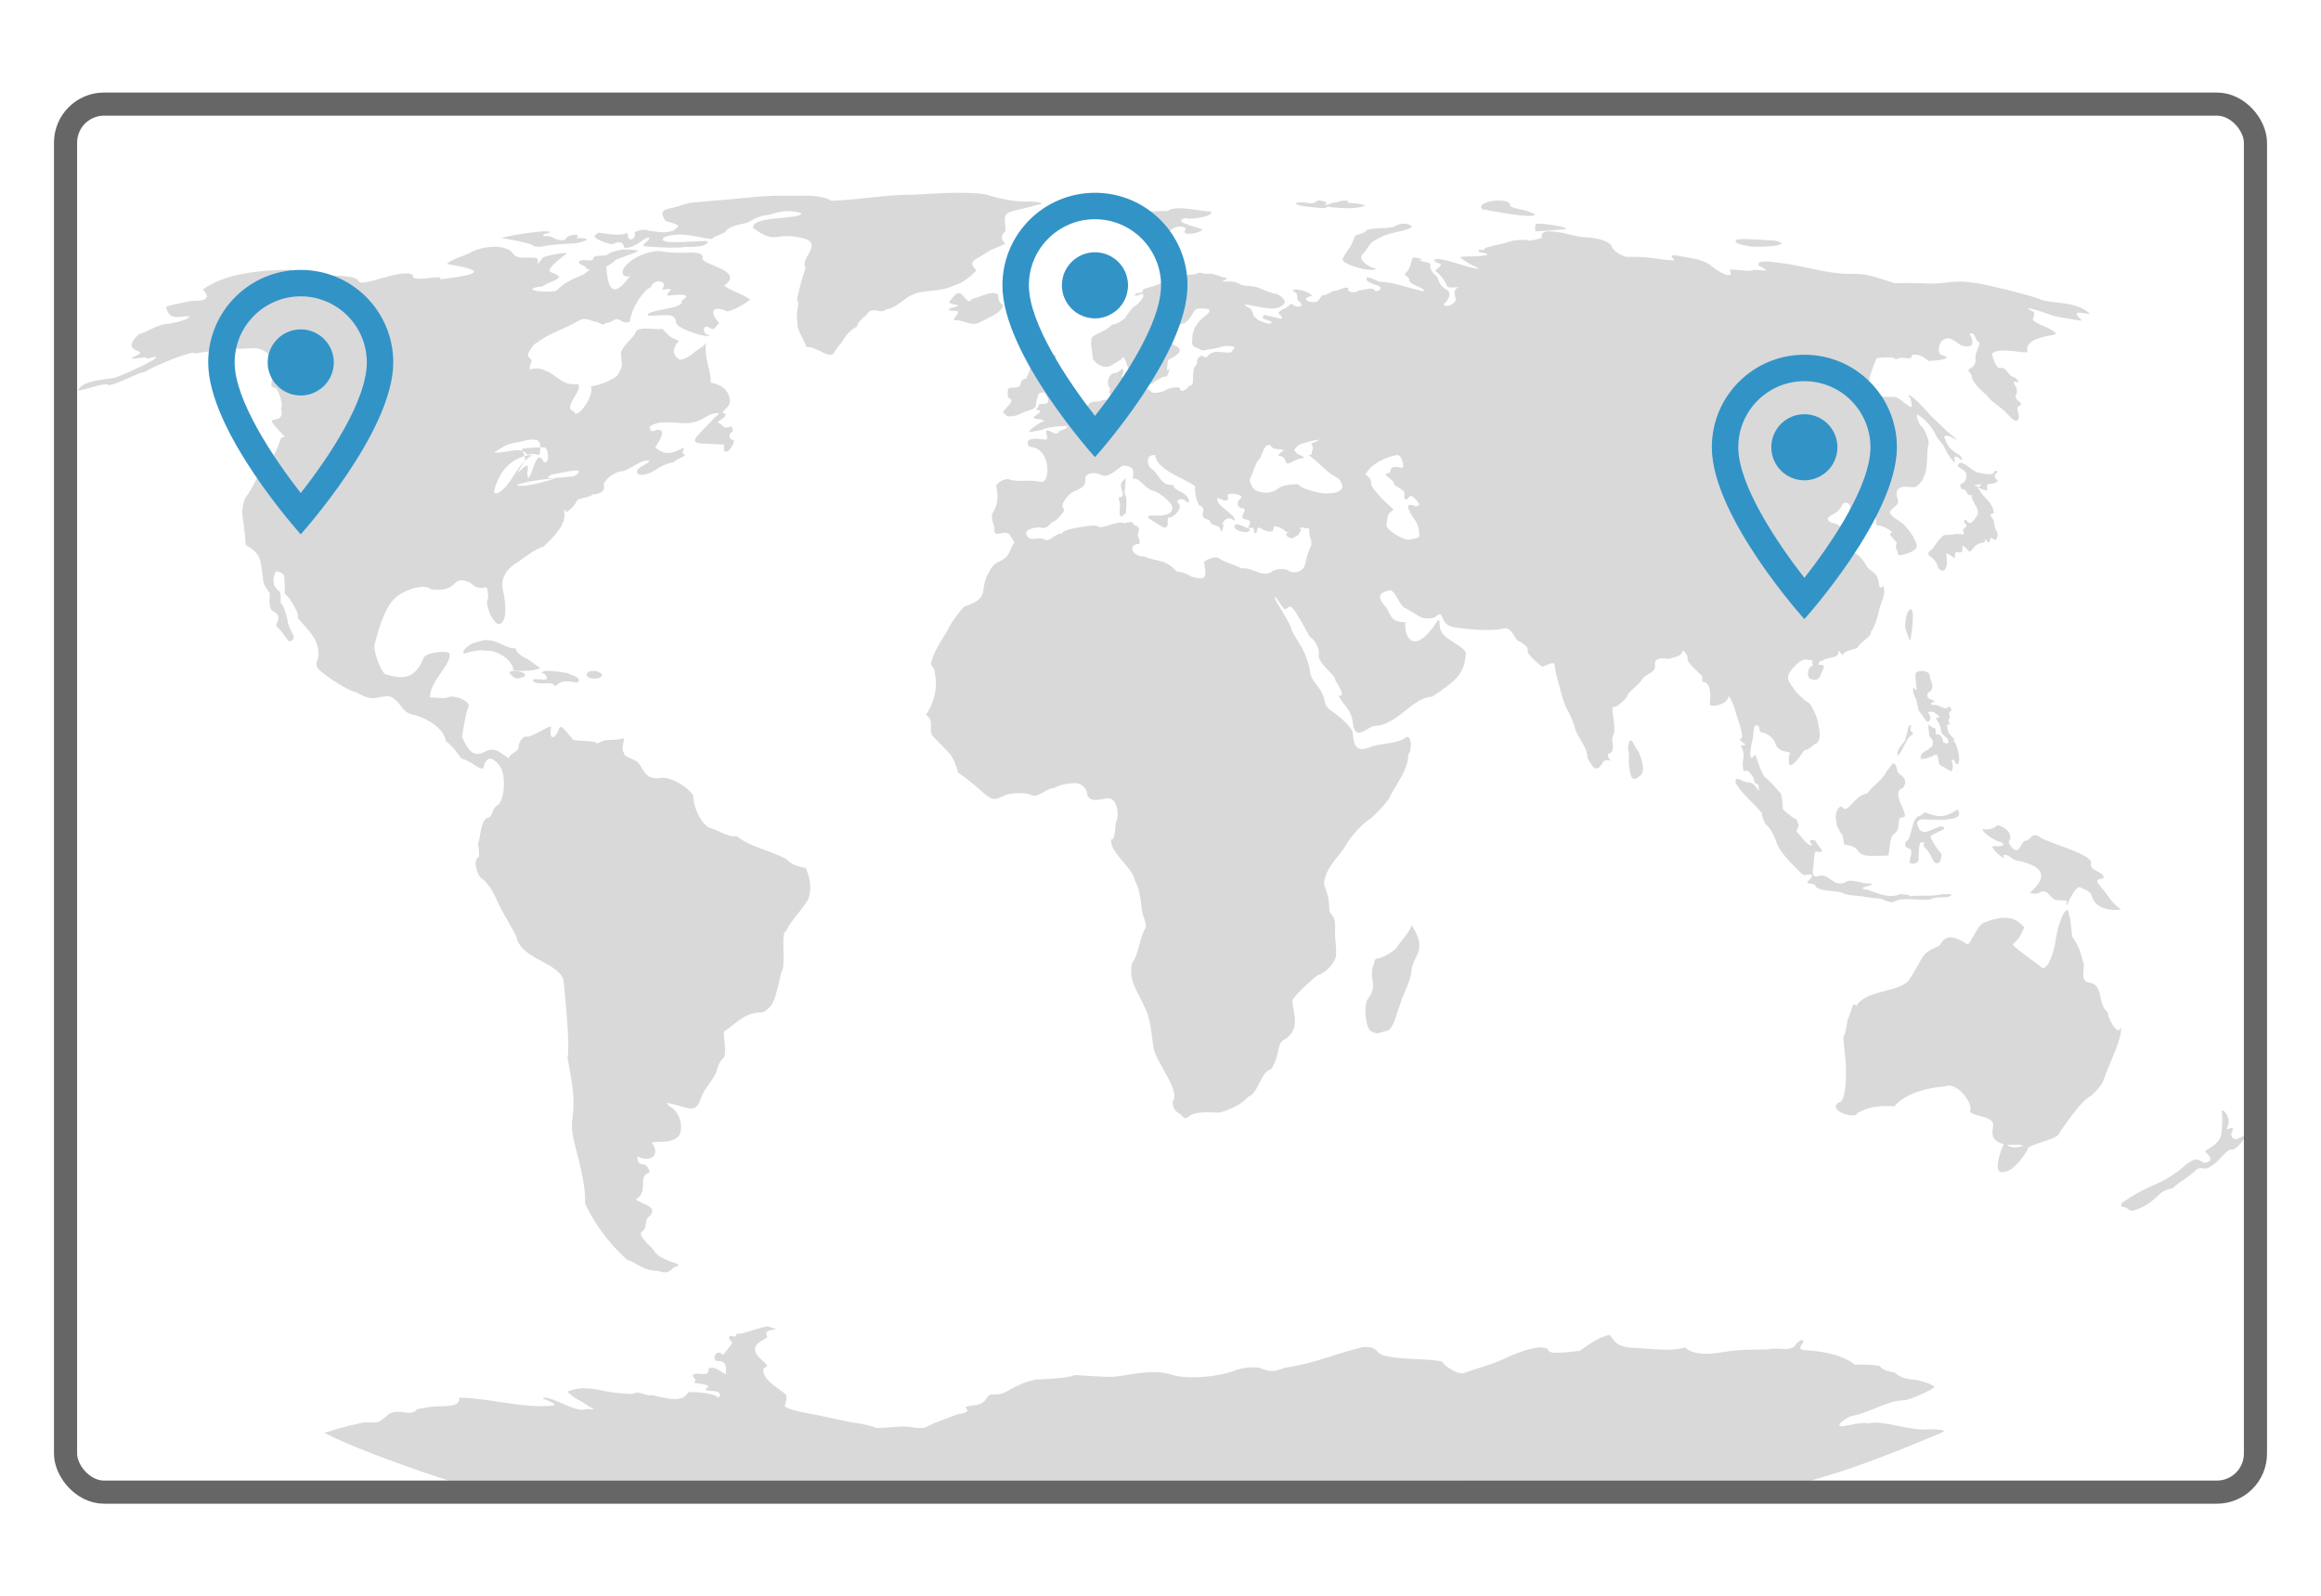 <?xml version="1.0" encoding="UTF-8"?>
<svg width="301px" height="207px" viewBox="0 0 301 207" version="1.1" xmlns="http://www.w3.org/2000/svg" xmlns:xlink="http://www.w3.org/1999/xlink">
    <title>world</title>
    <defs>
        <path d="M39,35 C32.366,35 27,40.366 27,47 C27,56 39,69.286 39,69.286 C39,69.286 51,56 51,47 C51,40.366 45.634,35 39,35 Z M30.429,47 C30.429,42.269 34.269,38.429 39,38.429 C43.731,38.429 47.571,42.269 47.571,47 C47.571,51.937 42.634,59.326 39,63.937 C35.434,59.36 30.429,51.886 30.429,47 Z M39,42.714 C36.633,42.714 34.714,44.633 34.714,47 C34.714,49.367 36.633,51.286 39,51.286 C40.531,51.286 41.946,50.469 42.712,49.143 C43.477,47.817 43.477,46.183 42.712,44.857 C41.946,43.531 40.531,42.714 39,42.714 L39,42.714 Z" id="path-1"></path>
        <path d="M142,25 C135.366,25 130,30.366 130,37 C130,46 142,59.286 142,59.286 C142,59.286 154,46 154,37 C154,30.366 148.634,25 142,25 Z M133.429,37 C133.429,32.269 137.269,28.429 142,28.429 C146.731,28.429 150.571,32.269 150.571,37 C150.571,41.937 145.634,49.326 142,53.937 C138.434,49.36 133.429,41.886 133.429,37 Z M142,32.714 C139.633,32.714 137.714,34.633 137.714,37 C137.714,39.367 139.633,41.286 142,41.286 C143.531,41.286 144.946,40.469 145.712,39.143 C146.477,37.817 146.477,36.183 145.712,34.857 C144.946,33.531 143.531,32.714 142,32.714 L142,32.714 Z" id="path-3"></path>
        <path d="M234,46 C227.366,46 222,51.366 222,58 C222,67 234,80.286 234,80.286 C234,80.286 246,67 246,58 C246,51.366 240.634,46 234,46 Z M225.429,58 C225.429,53.269 229.269,49.429 234,49.429 C238.731,49.429 242.571,53.269 242.571,58 C242.571,62.937 237.634,70.326 234,74.937 C230.434,70.36 225.429,62.886 225.429,58 Z M234,53.714 C231.633,53.714 229.714,55.633 229.714,58 C229.714,60.367 231.633,62.286 234,62.286 C235.531,62.286 236.946,61.469 237.712,60.143 C238.477,58.817 238.477,57.183 237.712,55.857 C236.946,54.531 235.531,53.714 234,53.714 L234,53.714 Z" id="path-5"></path>
    </defs>
    <g id="Page-1" stroke="none" stroke-width="1" fill="none" fill-rule="evenodd">
        <g id="World">
            <rect id="Background" stroke-opacity="0.6" stroke="#000000" stroke-width="3" stroke-linejoin="round" x="8.5" y="13.5" width="284" height="180" rx="5"></rect>
            <path d="M124.399,25 C124.168,25 123.925,25.001 123.682,25.004 C123.05,25.012 122.418,25.035 121.811,25.072 C120.705,25.14 119.065,25.226 118.166,25.261 C115.044,25.209 110.491,26.013 107.815,26.029 C106.302,25.167 103.99,25.4 102.591,25.39 C98.97,25.254 95.675,25.836 92.334,26.037 C89.14,26.342 89.646,26.229 88.34,26.615 C86.776,27.249 85.094,26.862 86.335,28.673 C88.776,29.263 87.783,29.433 87.371,29.89 C85.903,30.383 85.319,29.975 84.209,29.958 C83.693,29.49 81.872,30.179 82.353,30.203 C82.434,31.286 81.248,31.355 81.422,30.235 C80.337,30.496 79.924,30.53 77.634,30.175 C77.349,30.291 76.943,30.73 77.121,30.73 C77.667,31.253 79.042,31.675 79.399,31.662 C81.033,30.898 80.803,32.133 81.05,32.144 C82.55,32.163 83.454,30.74 84.198,30.814 C84.383,31.142 83.092,31.763 83.521,31.903 C84.463,32.099 88.5,32.193 88.693,32.023 C89.333,31.994 91.75,32.168 91.802,31.26 C89.573,31.234 84.903,31.851 86.167,30.73 C88.501,29.941 90.512,30.877 92.36,30.987 C92.473,30.627 94.082,30.276 94.111,29.994 C94.825,29.095 96.532,29.082 97.08,28.813 C98.068,28.145 99.017,27.91 99.813,27.829 C101.355,27.377 102.309,27.175 103.951,27.64 C103.951,27.893 103.38,28.067 102.25,28.166 C101.503,28.314 97.349,28.339 97.687,29.589 C100.753,31.82 100.377,29.997 104,30.87 C106.986,31.487 103.64,33.533 104.474,34.772 C103.92,36.234 103.549,37.98 103.344,38.915 C103.873,39.375 103.093,40.145 103.429,41.836 C103.219,42.653 104.414,44.217 104.559,44.998 C105.839,44.898 107.293,46.42 108.046,45.886 C108.385,45.384 108.681,44.919 109.103,44.463 C109.664,43.578 110.188,42.8 111.144,42.354 C111.238,41.505 112.504,40.921 112.626,40.486 C113.513,39.817 114.32,40.8 114.886,40.108 C116.101,40.116 117.44,38.479 118.312,38.244 C119.731,37.496 121.804,37.955 123.73,37.026 C124.965,36.667 125.97,35.75 126.61,35.09 C125.574,33.772 126,34.036 128.542,32.394 C129.202,32.123 129.875,31.858 130.376,31.626 C129.32,30.467 130.458,30.144 130.413,29.862 C130.115,27.032 130.251,27.771 134.337,26.623 C135.552,26.393 135.26,26.209 133.547,26.129 C131.567,26.219 129.532,25.739 128.007,25.266 C127.509,25.103 126.039,25.006 124.399,25.001 L124.399,25 Z M174.482,26 C174.22,25.996 173.811,26.066 173.238,26.254 C172.658,26.211 171.582,26.846 171.174,26.8 C170.829,26.914 171.507,26.964 171.661,26.975 C172.607,26.789 171.863,26.713 172.634,26.874 C173.26,26.898 175.617,27.254 177.077,26.651 C176.428,26.391 175.474,26.319 174.79,26.305 C174.91,26.137 174.818,26.006 174.482,26 L174.482,26 Z M194.28,26.001 C193.033,26.02 191.621,26.491 192.219,27.141 C193.45,27.307 198.54,28.417 199.077,27.83 C197.916,27.023 195.492,27.085 195.875,26.511 C195.716,26.14 195.028,25.989 194.28,26.001 L194.28,26.001 Z M171.106,26 C171.01,25.998 170.923,26.008 170.853,26.029 C169.961,26.755 169.603,26.068 168.166,26.292 C167.463,26.718 171.158,26.967 171.925,27 C172.422,26.509 171.493,26.696 172.064,26.297 C171.777,26.113 171.397,26.006 171.106,26 Z M152.896,27 C152.273,27.002 151.747,27.096 151.453,27.362 C147.701,27.393 147.042,27.637 147.079,27.977 C147.74,29.459 147.439,29.043 150.232,30.693 C150.983,31.144 151.275,31.104 151.377,30.536 C152.034,28.804 154.313,29.407 153.641,29.891 C153.219,30.642 155.659,30.305 155.955,29.749 C154.994,29.322 151.722,28.759 153.882,28.243 C153.694,28.628 157.856,28.048 156.947,27.417 C156.105,27.429 154.267,26.995 152.897,27 L152.896,27 Z M199.494,29 C199.335,28.999 199.212,29.006 199.143,29.025 C199.108,29.356 199.007,29.707 199.158,30 C199.5,30 202.717,29.773 203.012,29.727 C203.552,29.485 200.612,29.013 199.494,29 L199.494,29 Z M200.968,30 C200.776,29.998 200.595,30.01 200.463,30.038 C200.006,30.139 199.765,30.521 199.982,30.782 C199.971,30.923 198.281,31.313 198.117,31.182 C198.237,30.974 195.915,31.155 195.698,31.369 C194.687,31.697 193.587,31.812 192.57,32.177 C192.52,32.722 191.9,32.12 191.74,32.501 C191.678,32.836 192.549,32.681 192.955,33 C192.156,33.368 190.31,33.175 189.357,33.321 C190.03,34.142 192.062,34.815 191.692,34.846 C190.365,34.808 186.529,33.11 186,33.721 C186.311,34.5 187.696,33.74 186.109,35.131 C186.831,35.607 187.338,36.313 187.697,37.164 C187.982,37.446 189.794,37.095 188.984,37.324 C188.336,37.768 188.792,38.25 188.78,38.962 C188.609,39.302 187.94,39.743 187.673,39.69 C186.73,39.448 187.447,39.436 187.637,39.012 C188.083,38.365 188.135,37.793 187.48,37.498 C186.937,37.202 186.545,36.538 186.41,35.921 C185.11,34.884 185.621,34.415 185.483,34.212 C185.206,33.927 183.601,33.801 184.087,33.774 C185.068,33.659 183.102,33.167 183.149,33.549 C183.03,34.015 182.73,35.044 182.523,35.166 C181.702,35.811 182.757,35.703 182.764,36.305 C182.727,37.028 184.94,37.265 184.629,37.784 C182.937,37.449 181.029,36.669 179.275,36.554 C178.752,36.671 177.544,35.726 177.205,36.061 C177.137,36.788 178.511,36.794 178.998,37.243 C179.247,37.523 178.53,37.907 178.324,37.686 C177.898,37.126 177.256,37.609 176.23,37.636 C176.057,38.016 174.499,38.015 174.907,37.384 C174.532,37.09 173.686,37.638 173.246,37.689 C172.645,37.689 172.211,38.25 171.634,38.28 C170.987,38.353 171.382,39.561 169.649,39.069 C168.974,38.701 169.661,38.477 170.166,38.337 C169.46,37.531 167.042,37.287 167.844,37.849 C168.519,38.051 167.982,38.859 168.506,39.107 C169.415,39.878 167.874,39.945 167.604,39.428 C167.269,39.376 167.051,39.834 166.641,39.984 C166.279,40.1 166.059,40.312 165.763,40.552 C166.996,41.895 165.819,41.147 163.934,40.842 C163.292,41.464 164.624,41.467 164.884,41.753 C165.004,42.065 164.271,42.022 163.645,41.681 C163.061,41.59 162.855,41.202 162.55,40.902 C162.262,39.709 162.009,40.092 161.431,39.572 C161.383,39.456 161.599,39.467 162.345,39.622 C164.86,40.143 165.558,40.141 166.304,39.607 C167.315,39.051 165.522,37.891 165.221,38.086 C164.62,37.884 163.872,37.604 163.392,37.395 C162.563,36.924 161.321,37.279 160.625,36.751 C159.959,36.341 159.07,36.589 158.399,36.507 C158.675,36.43 158.998,36.273 159.133,36.1 C158.688,36.028 157.328,35.474 156.967,35.471 C155.884,35.657 155.71,35.157 155.271,35.471 C154.808,35.694 152.996,35.561 153.105,35.958 C152.749,36.26 151.986,36.388 151.95,36.355 C151.661,36.079 150.879,36.199 150.879,36.518 C150.879,36.695 150.867,36.705 150.434,36.751 C149.73,37.257 148.059,37.294 148.196,37.758 C148.21,38.087 147.221,37.831 147.149,38.269 C147.467,38.49 147.693,38.181 148.112,38.09 C148.761,38.356 147.394,39.672 147.029,39.774 C146.453,40.346 145.878,41.272 145.838,41.288 C144.784,42.21 144.293,41.984 144.105,42.191 C143.421,42.904 142.554,43.117 141.891,43.518 C141.53,43.74 141.518,43.776 141.506,44.669 C141.611,45.428 141.715,46.565 141.747,46.571 C142.262,47.376 143.339,47.889 144.153,47.368 C144.382,47.203 144.791,46.951 145.08,46.808 C145.356,46.664 145.597,46.453 145.597,46.342 C145.646,46.047 146.062,46.939 146.066,47.036 C146.2,47.62 146.604,48.226 146.969,48.622 C147.297,48.943 147.305,49.219 147.053,49.484 C146.213,49.431 145.923,49.802 145.826,49.437 C146.236,48.994 145.133,48.895 145.573,48.587 C145.717,48.501 145.705,47.791 145.561,47.791 C145.312,48.029 144.886,48.394 144.49,48.401 C143.84,48.401 143.395,49.7 143.877,50.207 C144.131,50.537 143.823,50.631 143.865,50.909 C144.195,51.258 144.2,51.957 143.528,51.863 C143.008,51.731 142.617,52.159 142.144,52.094 C141.578,52.01 141.061,52.332 140.965,52.826 C140.844,53.475 140.05,54.207 139.148,54.507 C138.618,54.684 138.534,54.756 138.45,55.151 C138.329,55.886 137.578,55.563 137.259,56.089 C136.712,56.622 135.701,55.245 135.659,56.109 C135.911,56.933 135.887,57.003 135.394,57.001 C134.746,56.933 134.039,56.771 133.433,57.069 C133.075,57.487 133.39,57.948 133.71,57.969 C135.354,58.065 136.2,60.262 135.695,61.91 C135.563,62.357 135.226,62.598 134.889,62.49 C133.431,62.1 132.15,62.619 130.834,62.151 C130.328,61.979 129.032,62.68 129.21,63.191 C129.27,63.358 129.342,63.873 129.354,64.334 C129.348,65.395 129.085,66 128.644,66.698 C128.546,67.914 129.124,68.076 128.933,68.894 C129.148,69.801 130.589,68.424 131.087,69.592 C131.754,70.723 131.597,69.965 131.147,71.059 C130.737,72.069 130.461,72.395 129.715,72.756 C128.468,73.298 128.524,73.883 127.994,74.642 C127.089,76.763 128.301,77.562 125.07,78.653 C124.753,78.811 122.982,81.261 122.965,81.614 C122.115,83.057 121.092,84.438 120.715,86.079 C120.756,86.541 121.187,86.066 121.341,88.076 C121.548,89.839 120.806,91.706 120.077,92.681 C121.373,93.605 120.202,94.674 121.04,95.536 C122.069,96.599 122.344,96.864 123.206,97.793 C123.642,98.271 124.168,99.703 124.228,100.152 C125.334,100.959 126.323,101.729 127.044,102.385 C128.5,103.721 128.861,103.835 129.956,103.296 C130.593,102.984 130.906,102.911 131.82,102.866 C132.831,102.816 133.373,102.899 133.938,103.185 C134.892,103.29 135.689,102.243 136.657,102.195 C137.488,101.764 138.375,101.586 139.172,101.558 C140.097,101.457 140.961,102.103 141.013,103.099 C141.441,104.169 142.798,103.602 143.744,103.495 C144.91,103.617 145.192,105.612 144.731,106.609 C144.605,106.923 144.655,109.126 144.117,108.828 C143.735,110.384 147.034,112.676 147.149,114.129 C148.036,115.566 147.958,117.99 148.232,118.689 C148.497,119.366 148.617,119.88 148.605,120.248 C147.758,121.496 147.733,123.7 146.812,124.884 C146.283,127.194 147.601,128.598 148.292,130.312 C149.311,132.125 149.243,133.857 149.616,135.912 C149.846,137.665 153.237,141.586 152.058,142.845 C152.236,144.361 152.664,144.023 153.345,144.767 C153.61,145.072 153.851,145.072 154.152,144.803 C155.09,143.993 157.151,144.301 158.158,144.279 C159.459,143.915 160.928,143.297 161.888,142.225 C163.265,141.691 163.517,138.886 164.836,138.668 C166.22,136.497 165.378,135.266 166.821,134.657 C168.701,133.286 167.625,131.158 167.603,129.717 C167.83,129.113 170.527,126.632 170.936,126.462 C171.982,126.07 172.845,125.177 173.234,124.125 C173.388,123.097 173.127,122.026 173.138,121.045 C173.26,118.174 172.653,119.179 172.38,117.972 C172.387,116.393 172.076,115.723 171.694,114.637 C171.92,112.362 173.698,111.097 174.534,109.621 C175.051,108.589 176.675,106.813 177.674,106.183 C178.324,105.771 180.225,103.651 180.237,103.33 C181.155,101.56 182.603,99.821 182.643,97.841 C183.227,97.152 182.999,94.952 182.186,95.715 C181.098,96.517 178.492,96.39 177.53,96.964 C175.029,97.869 175.693,95.049 175.28,94.605 C173.428,92.201 172.113,92.332 171.814,91.037 C171.436,88.849 169.91,88.595 169.841,86.707 C169.238,84.149 168.451,83.549 167.507,81.748 C167.583,81.151 165.338,77.904 165.317,77.524 C165.463,77.047 166.193,78.918 166.701,79.018 C166.932,78.908 167.109,78.658 167.375,78.652 C167.817,78.965 168.218,79.65 168.506,80.2 C168.864,80.634 169.797,82.654 169.986,82.678 C170.482,82.886 171.133,84.211 171.044,84.751 C170.718,85.942 173.132,87.484 173.138,88.059 C173.18,88.469 174.791,90.382 173.583,90.21 C174.395,91.767 175.266,91.866 175.484,94.022 C175.814,96.167 177.455,94.159 178.263,94.144 C181.267,94.044 183.224,90.373 185.699,90.362 C188.945,88.193 189.978,87.334 190.103,84.575 C189.135,83.245 186.741,82.869 186.71,81.084 C186.71,80.324 186.565,80.18 186.313,80.692 C183.472,84.984 182.068,82.838 182.246,80.699 C180.1,80.603 180.544,79.75 179.659,78.652 C178.102,76.918 179.584,76.736 180.333,76.525 C181.221,76.966 181.386,78.57 182.403,78.946 C184.165,79.873 184.212,80.354 185.735,80.162 C186.311,80.093 186.62,79.347 186.939,79.78 C187.348,81.001 187.907,81.28 188.888,81.396 C190.821,81.663 192.982,81.827 194.759,81.56 C196.152,81.027 196.393,83.129 197.057,83.165 C198.743,84.258 197.848,84.092 198.165,84.636 C198.165,84.868 199.825,86.457 200.065,86.451 C202.085,85.595 201.38,85.916 201.87,87.659 C202.298,89.084 202.534,90.554 203.158,91.845 C203.572,92.634 204.01,93.485 204.216,94.312 C204.53,95.645 205.79,96.754 205.865,98.135 C205.865,98.452 206.514,99.463 206.827,99.633 C207.902,99.775 207.602,98.289 208.656,98.603 C209.167,98.604 208.37,98.421 208.56,97.773 C209.719,97.479 208.789,95.948 209.21,95.333 C209.402,95.102 209.414,94.106 209.246,93.168 C209.005,91.861 209.065,91.515 209.546,91.636 C209.724,91.605 210.913,90.59 210.918,90.465 C211.205,89.609 212.274,89.078 212.819,88.285 C213.189,87.646 213.875,87.455 214.383,86.988 C214.877,86.493 214.406,86.053 214.768,85.608 C215.505,85.119 216.033,85.587 216.742,85.357 C217.818,85.036 218.007,85.04 218.246,84.328 C218.525,84.556 218.852,85.031 218.859,85.254 C218.544,85.88 220.788,87.588 220.748,87.713 C220.695,89.165 221.087,87.846 221.615,89.031 C221.921,89.96 221.787,90.448 221.723,91.426 C222.501,91.751 224.125,91.138 224.153,90.328 C224.165,89.946 224.96,91.639 225.068,92.253 C225.137,92.76 226.555,96.157 225.597,95.791 C225.773,96.411 227.118,96.645 225.717,96.682 C226.159,97.236 226.18,97.982 226.042,98.596 C225.922,99.11 226.078,100.176 226.235,100.006 C226.753,99.73 227.066,100.406 227.402,100.856 C227.66,102.329 228.086,100.994 228.1,102.428 C228.019,103.273 229.056,104.675 229.086,105.057 C229.086,105.253 229.315,105.487 229.953,105.922 C230.279,106.876 231.724,106.833 231.733,107.444 C231.845,107.812 232.721,106.987 231.878,106.937 C231.906,106.943 231.786,106.464 231.77,106.266 C230.885,105.116 231.352,104.109 230.975,102.988 C230.888,102.792 229.157,100.844 228.966,100.891 C228.363,100.294 227.777,98.07 227.606,97.849 C226.662,99.242 227.047,96.839 227.209,96.217 C227.477,95.653 227.249,94.111 227.787,94.045 C228.469,94.162 227.903,94.979 228.545,94.974 C229.23,95.122 230.113,95.765 230.29,96.553 C230.29,96.741 230.723,97.193 230.903,97.193 C230.658,97.421 232.502,97.474 232.119,97.792 C231.902,97.927 231.95,99.267 232.179,99.267 C232.924,99.058 233.86,97.383 234.008,97.285 C234.725,97.224 235.065,96.548 235.668,96.34 C236.291,95.514 235.881,94.594 235.788,93.812 C235.721,93.165 234.947,91.217 234.393,91.037 C234.116,90.948 232.696,89.576 232.696,89.397 C232.35,88.863 231.881,88.395 231.878,87.854 C231.88,87.041 233.594,85.268 234.344,85.544 C234.578,85.647 235.148,85.524 235.054,85.791 C235.013,85.906 235.048,86.101 235.121,86.299 C234.421,86.442 234.229,87.722 234.782,88.041 C236.07,88.502 236.039,87.458 236.479,86.685 C236.616,86.186 236.234,86.167 235.849,86.217 C235.833,85.975 235.874,85.756 236.366,85.67 C236.781,85.178 238.551,85.473 238.411,84.507 C238.243,83.932 239.032,85.374 239.073,84.762 C239.476,84.212 240.822,84.323 241.034,83.783 C241.235,83.271 242.887,82.474 242.61,81.911 C243.001,81.674 243.631,79.637 243.645,79.327 C243.971,77.785 244.63,77.272 244.223,75.968 C243.511,76.685 243.856,75.659 243.404,74.722 C243.003,74.094 242.417,73.994 242.081,73.396 C241.6,72.538 241.07,71.981 240.517,71.71 C239.975,71.452 239.927,71.392 239.999,71.112 C240.049,69.934 241.956,69.555 241.961,69.084 C242.434,68.854 239.433,68.136 239.602,68.513 C239.524,69.118 238.875,69.07 238.712,68.562 C238.579,67.613 237.063,68.092 237.027,67.232 C237.383,66.634 238.331,66.677 238.832,65.623 C239.125,64.791 240.198,65.317 239.915,65.939 C239.797,66.19 240.03,67.429 240.047,67.43 C240.107,67.43 240.36,67.203 240.625,66.927 C241.221,66.307 242.273,66.137 243.043,66.579 C243.322,66.634 243.271,68.349 243.404,68.162 C243.635,67.867 245.872,69.022 245.209,69.138 C245.004,69.138 245.077,69.35 245.426,69.724 C245.931,70.288 246.039,70.447 245.967,70.529 C245.678,71.01 246.106,71.331 246.111,71.722 C246.111,71.978 246.159,71.999 246.653,71.97 C247.242,71.842 248.548,71.457 248.578,70.804 C248.578,70.317 247.868,69.048 247.29,68.501 C246.792,67.649 245.674,67.36 245.137,66.61 C244.886,65.912 246.548,65.621 246.087,64.7 C245.373,62.495 247.834,63.285 248.361,63.171 C248.746,63.025 249.42,62.237 249.42,61.941 C250.131,60.991 249.78,58.429 250.118,57.549 C250.195,57.072 249.569,55.619 249.288,55.38 C248.842,55.068 248.373,53.768 248.698,53.768 C249.692,54.356 250.583,55.424 251.08,56.462 C251.337,57.086 251.965,57.476 252.187,58.087 C252.554,58.815 252.918,59.463 253.535,60.05 C253.469,59.633 253.304,59.153 253.703,59.23 C253.964,59.25 254.455,59.821 254.473,59.612 C254.473,59.383 254.088,58.891 253.896,58.891 C252.716,58.126 252.598,57.824 252.127,56.665 C252.389,56.088 253.746,57.164 253.751,56.966 C253.366,56.582 252.864,56.289 252.476,55.91 C252.211,55.636 251.526,54.975 250.936,54.439 C250.096,53.65 248.033,51.154 247.567,51.282 C247.399,51.346 247.435,51.403 247.748,51.595 C248.322,53.85 247.401,52.288 245.895,51.497 C243.958,51.418 240.969,51.507 241.864,50.203 C242.381,49.534 242.574,49.158 242.417,49.106 C242.516,48.696 243.222,46.541 243.416,46.469 C243.813,46.316 245.534,46.296 245.63,46.442 C245.666,46.512 245.81,46.571 245.943,46.571 C246.075,46.571 246.159,46.527 246.123,46.476 C246.099,46.423 246.508,46.398 247.038,46.415 C248.191,46.72 247.811,45.932 248.072,46.007 C249.267,45.86 250.008,46.816 250.166,46.819 C250.776,46.783 253.675,46.553 251.875,46.072 C251.038,45.809 251.551,44.095 252.127,44.036 C252.789,43.382 254.259,44.845 254.365,44.799 C256.763,45.483 255.4,43.269 255.424,43.258 C256.283,42.991 256.055,44.276 256.711,44.375 C256.757,44.969 256.066,45.804 256.194,46.571 C256.303,47.095 255.817,47.785 255.412,47.791 C255.141,48.209 255.362,48.132 255.713,48.682 C255.616,49.195 256.242,50.028 257.638,51.248 C258.561,52.307 257.854,51.579 259.767,53.138 C260.354,53.561 261.36,55.145 261.753,54.374 C262.105,53.595 261.058,52.959 262.078,52.506 C262.343,52.215 261.235,51.849 261.392,51.343 C262.147,50.122 260.166,49.197 261.777,49.579 C261.885,49.464 261.331,48.89 261.103,48.885 C260.357,48.682 260.204,47.557 259.454,47.722 C258.83,47.973 258.247,45.81 258.36,45.828 C259.466,44.873 263.195,46.114 262.92,45.523 C262.536,43.64 266.623,43.526 266.626,43.3 C266.239,42.525 263.848,42.041 263.618,41.414 C264.19,40.063 263.337,40.504 262.956,39.98 C264.366,40.091 266.195,41.1 267.552,41.204 C268.288,41.355 269.925,41.614 269.994,41.57 C268.567,40.185 269.546,40.539 271.077,40.739 C269.216,38.903 266.086,39.521 264.279,38.71 C263.629,38.389 258.227,37.022 256.458,36.732 C255.869,36.634 254.919,36.534 254.353,36.507 C251.956,36.56 251.96,36.875 249.059,36.732 C248.084,36.7 245.87,36.69 245.69,36.717 C243.361,36.004 242.283,35.43 240.023,35.52 C236.722,35.527 233.775,34.377 230.59,34.068 C227.698,33.591 228.031,34.29 228.075,34.434 C229.926,35.434 228.732,34.987 227.305,34.983 C227.316,35.351 224.277,34.8 224.321,34.983 C225.026,36.564 222.572,35.033 222.132,34.632 C220.862,33.516 219.144,33.499 217.535,33.141 C216.466,33.015 216.699,33.215 217.174,33.763 C214.422,33.656 214.567,33.249 210.834,33.313 C210.012,33.02 209.396,32.616 209.053,32.067 C208.841,31.069 206.347,30.791 205.72,30.786 C203.733,30.637 202.986,30.078 200.967,30 L200.968,30 Z M70.69,30 C69.655,29.982 65.213,30.649 65.077,30.92 C65.481,30.844 68.714,31.574 68.929,31.721 C69.434,32.259 70.811,31.858 71.033,31.83 C71.821,31.731 73.007,31.627 73.669,31.6 C75.302,31.629 77.54,30.787 74.762,30.884 C75.242,30.411 74.676,30.391 74.198,30.497 C73.094,30.719 73.695,31.133 72.868,31.147 C71.928,31.159 71.943,30.706 71.006,30.624 C69.725,30.653 70.827,30.265 71.068,30.225 C71.824,30.051 70.928,30 70.69,30 L70.69,30 Z M181.939,29.002 C181.596,29.018 181.259,29.116 180.991,29.297 C180.133,29.796 177.612,29.376 177.099,29.976 C176.87,30.354 175.616,30.396 175.661,30.751 C175.188,32.177 174.775,32.263 174.077,33.636 C174.358,34.496 178.267,35.411 178.526,34.803 C178.441,35.049 175.805,33.884 176.737,32.925 C177.248,32.54 177.633,31.353 178.296,31.192 C179.319,30.511 180.201,30.304 181.028,30.122 C183.143,29.662 183.566,29.365 182.55,29.064 C182.353,29.013 182.145,28.993 181.939,29.002 L181.939,29.002 Z M226.089,31 C225.528,31.003 225.084,31.059 225.077,31.256 C225.077,31.54 225.548,31.713 227.095,31.979 C228.188,32.045 230.903,31.969 231.077,31.549 C230.313,31.008 229.381,31.256 228.145,31.064 C227.723,31.081 226.81,30.997 226.089,31 L226.089,31 Z M64.158,32 C62.993,31.996 61.73,32.324 60.982,32.773 C60.182,33.205 58.523,33.614 57.942,34.236 C62.825,35.029 62.729,35.563 57.041,36.23 C57.859,35.402 53.173,36.805 53.575,35.715 C52.443,34.587 46.489,37.53 46.487,36.37 C45.204,35.064 38.484,36.432 37.826,34.971 C34.455,34.995 29.18,35.34 26.309,37.554 C28.029,39.253 24.953,38.982 24.786,39.018 C24.373,39.165 20.878,39.685 21.594,39.982 C22.042,41.651 23.173,40.98 24.592,41.004 C24.485,41.526 21.824,42.075 21.465,42.018 C20.301,42.16 18.998,43.095 17.988,43.35 C15.099,46.086 20.19,45.128 17.203,46.33 C16.625,46.861 19.154,46.027 19.069,46.526 C22.798,45.48 16.874,48.297 14.864,49 C11.647,49.413 10.807,49.618 10.077,50.593 C10.667,50.763 13.902,49.411 14.088,49.961 C15.693,49.675 17.338,48.521 18.872,48.206 C19.134,47.818 25.396,45.162 25.335,45.856 C26.085,45.626 29.103,45.439 29.779,45.119 C31.147,45.288 31.381,45.235 32.719,45.149 C34.517,45.004 36.042,46.877 35.282,47.892 C35.771,48.928 34.57,50.193 35.659,50.29 C36.037,50.286 36.81,52.423 36.448,53.04 C36.951,54.461 35.409,54.397 35.412,54.47 C34.619,54.571 37.309,56.738 36.855,56.705 C36.485,56.677 36.435,56.74 36.131,57.681 C35.929,58.308 35.23,59.596 34.924,59.909 C33.438,61.169 32.951,63.147 31.923,64.402 C31.608,64.739 31.32,66.41 31.421,66.634 C31.596,68.201 31.809,69.188 31.847,70.659 C34.118,71.936 33.696,72.871 34.105,74.835 C34.03,75.706 34.571,76.295 34.966,76.896 C35.088,76.954 34.695,78.276 35.233,79.178 C36.617,79.806 35.984,80.334 35.815,81.197 C36.606,81.791 37.141,82.965 37.552,83.197 C38.726,82.775 37.638,82.022 37.353,80.826 C37.301,80.271 36.815,78.434 36.394,78.183 C36.44,76.213 36.35,77.136 35.609,75.988 C35.292,75.46 35.546,73.91 36.025,74.112 C37.083,74.386 36.81,74.83 36.912,75.621 C37.116,77.472 36.431,76.43 37.487,77.535 C38.188,78.638 38.784,79.576 38.618,80.111 C39.902,81.75 41.309,82.736 41.311,84.821 C41.338,85.684 40.752,85.955 41.208,86.67 C42.184,87.734 45.275,89.651 46.232,89.783 C48.265,90.967 48.562,90.455 50.2,90.268 C50.695,90.268 51.305,90.658 51.761,91.266 C52.52,92.276 52.89,92.562 53.559,92.669 C55.617,93.152 57.711,94.676 57.833,96.168 C58.574,96.457 59.775,98.371 59.858,98.377 C61.155,98.663 62.113,99.894 62.688,99.622 C62.963,98.146 63.786,97.866 64.905,99.486 C65.675,100.756 65.392,103.951 64.516,104.429 C63.712,104.888 63.998,105.787 63.305,106.053 C62.299,106.07 62.229,109.342 61.984,109.396 C62.174,110.461 62.12,110.405 62.109,111.117 C61.197,111.451 61.964,113.636 62.434,113.878 C63.415,114.58 64.074,115.913 64.574,117.018 C64.766,117.635 66.987,121.333 66.969,121.443 C67.507,124.373 72.243,124.711 73.071,127.037 C73.266,128.815 73.952,135.8 73.6,137.164 C74.082,140.068 74.597,141.729 74.27,144.918 C73.84,146.745 74.83,149.191 75.234,151.175 C75.649,152.947 75.962,154.793 75.865,156.041 C77.619,159.79 79.974,162.128 81.274,163.328 C82.735,163.809 83.35,164.799 85.364,164.805 C86.671,165.375 87.111,164.533 87.436,164.345 C89.105,163.798 86.549,163.941 85.002,162.469 C84.54,161.61 83.165,160.838 83.102,159.878 C84.268,158.941 83.272,158.55 84.29,157.651 C85.473,156.352 82.847,156.106 82.5,155.521 C84.253,154.337 82.524,152.62 84.271,151.999 C83.722,150.131 82.774,151.79 82.637,149.965 C84.524,150.851 85.585,149.653 84.611,148.343 C84.066,147.718 87.606,148.689 88.221,146.939 C88.577,145.763 88.034,144.151 86.979,143.55 C86.652,143.463 86.329,142.718 86.724,143.072 C89.2,143.518 90.153,144.615 90.891,142.436 C91.299,141.118 92.702,139.891 92.974,138.748 C93.116,138.11 93.488,137.417 93.773,137.258 C94.424,136.621 93.627,133.785 93.938,133.752 C95.751,132.478 96.527,131.359 98.739,131.286 C99.273,131.347 100.297,130.162 100.239,129.935 C100.575,129.633 101.328,126.052 101.334,126.046 C102.002,125.338 101.166,120.807 101.943,120.77 C102.522,119.34 104.322,117.762 104.917,116.363 C105.247,114.915 105.047,113.875 104.502,112.569 C103.081,112.298 102.627,112.034 101.931,111.37 C99.408,110.117 97.322,109.839 95.533,108.423 C94.573,108.652 92.99,107.593 91.907,107.293 C90.892,106.736 89.96,104.756 89.923,103.37 C89.864,102.507 86.999,100.486 85.421,100.915 C83.614,101.05 83.487,99.768 82.873,99.02 C82.435,98.418 80.748,98.098 80.996,97.738 C80.313,97.051 81.243,95.619 80.824,95.767 C78.933,96.183 78.782,95.652 77.446,96.433 C77.207,95.914 74.221,96.246 74.205,95.782 C73.337,94.769 72.844,94.026 72.556,94.342 C72.109,95.857 71.074,96.217 71.486,94.201 C70.936,94.192 68.906,95.664 68.301,95.526 C67.808,95.402 67.134,96.389 67.244,97.076 C67.015,97.463 65.929,97.92 66.009,98.351 C64.972,97.723 64.269,96.779 62.973,97.446 C61.251,98.334 60.764,97.253 59.932,95.639 C59.968,94.867 60.518,91.989 60.796,91.542 C60.786,90.76 58.687,90.093 58.156,90.412 C57.439,90.681 56.314,90.39 55.775,90.456 C55.658,88.367 58.547,86.243 58.312,84.76 C58.032,84.255 55.266,84.633 54.964,85.255 C53.663,88.611 51.634,87.841 49.983,87.446 C49.41,87.15 48.438,84.531 48.562,83.671 C49.248,80.994 50.068,78.159 51.83,77.104 C52.773,76.45 55.007,75.641 55.924,76.428 C59.692,76.902 58.38,74.38 61.012,75.575 C62.837,77.314 63.252,74.83 63.305,77.547 C63.207,77.734 63.142,78.016 63.161,78.174 C63.347,79.417 63.816,80.403 64.592,80.958 C66.159,80.827 65.328,76.959 65.233,76.57 C64.809,74.982 65.88,73.563 67.072,72.955 C67.638,72.53 69.81,70.938 70.468,70.901 C72.289,69.227 73.356,67.828 73.189,66.577 C73.153,66.362 73.175,66.155 73.237,66.116 C73.301,66.077 73.352,66.129 73.352,66.233 C73.352,66.501 73.429,66.477 74.008,66.006 C74.289,65.776 74.594,65.4 74.685,65.171 C74.833,64.796 74.919,64.74 75.535,64.614 C76.383,64.442 77.068,64.154 76.703,64.122 C78.957,64.036 78.198,62.798 78.299,62.716 C78.787,61.882 79.541,61.418 80.299,61.157 C81.635,61.172 82.961,59.472 84.259,59.765 C83.796,60.393 82.014,60.716 82.793,61.535 C84.616,61.808 85.32,60.215 87.353,59.95 C87.844,59.421 88.763,59.296 88.83,58.952 C88.139,58.694 88.891,58.332 88.616,58.051 C86.574,59.227 85.838,58.691 84.971,58.017 C85.531,57.125 86.507,55.72 85.258,55.733 C84.087,56.124 84.573,55.809 84.191,55.415 C85.155,54.505 86.823,54.81 87.76,54.813 C91.08,55.235 91.373,53.614 92.902,53.592 C93.579,53.502 92.995,53.866 92.73,54.122 C90.335,56.685 89.074,57.406 91.206,57.533 C94.313,57.657 94.073,57.629 93.88,57.839 C93.739,59.704 95.382,57.623 95.167,57.042 C94.605,57.115 94.333,56.309 94.984,55.967 C95.224,55.625 94.835,55.54 94.852,55.267 C93.697,55.829 93.794,54.946 93.034,54.788 C93.948,53.966 93.789,54.422 94.165,53.713 C93.113,53.421 94.387,53.139 94.638,52.241 C94.732,50.827 93.733,49.844 92.181,49.639 C92.18,47.663 91.327,46.872 91.565,44.393 C91.607,44.695 90.375,45.405 90.231,45.539 C89.819,45.911 88.487,46.921 88.004,46.549 C87.048,45.892 87.332,44.904 88.072,44.222 C86.929,43.72 86.888,43.749 85.916,42.668 C84.734,42.807 82.487,42.117 82.321,43.368 C80.037,45.885 80.513,45.395 80.664,47.321 C80.664,47.62 80.21,48.561 79.956,48.788 C78.94,49.512 77.835,49.9 76.635,50.108 C77.112,51.539 74.611,54.616 74.449,53.35 C72.773,52.937 75.755,50.539 74.951,49.786 C72.947,50.133 72.105,48.508 70.773,48.088 C69.988,47.691 69.481,47.747 68.701,47.903 C68.611,47.904 68.749,47.274 68.95,46.772 C68.852,46.256 67.754,46.488 69.307,44.635 C69.353,44.634 69.718,44.391 70.115,44.094 C71.638,43.06 73.551,42.516 75.028,41.595 C76.009,40.989 76.758,41.767 77.427,41.749 C78.677,42.331 77.671,42.077 79.259,41.73 C80.506,40.792 80.341,42.16 81.689,41.719 C81.806,40.054 83.453,37.591 84.389,37.252 C84.654,36.146 86.82,36.221 85.844,37.588 C88.036,37.229 86.32,37.843 86.575,38.345 C89.167,38.026 89.477,38.296 88.403,39.003 C88.882,40.127 83.484,40.145 84.07,40.936 C86.189,40.986 87.651,40.391 87.699,41.972 C88.218,42.796 92.143,43.995 92.033,43.421 C91.306,43.58 90.873,42.215 91.801,42.381 C92.7,42.976 92.543,42.599 93.267,41.904 C91.606,40.014 92.92,39.675 94.322,40.402 C95.41,40.1 96.389,39.53 97.27,38.862 C96.529,38.177 94.628,37.703 93.949,37.029 C96.81,34.948 90.316,34.295 91.146,33.336 C91.146,32.989 90.714,32.804 89.744,32.735 C88.351,32.801 87.502,32.818 85.905,32.633 C85.073,32.31 82.73,33.029 81.731,33.915 C80.171,35.08 80.693,36.156 81.708,35.788 C78.698,40.029 78.721,35.264 78.616,34.339 C79.167,33.749 82.904,32.704 82.725,32.519 C82.193,32.344 81.651,32.415 81.091,32.342 C80.749,32.294 79.282,32.652 79.042,32.86 C78.223,33.243 78.267,34.042 77.526,34.343 C76.821,34.536 76.112,35.349 75.725,35.56 C74.029,36.244 73.057,36.799 72.347,37.52 C72.092,37.784 71.97,37.807 70.698,37.826 C68.78,37.761 68.317,37.325 70.386,37.145 C70.809,36.677 72.426,36.387 72.495,35.882 C72.493,35.755 71.981,35.478 71.372,35.273 C70.759,34.815 73.297,33.05 73.474,32.89 C73.286,32.629 70.559,33.243 70.4,33.405 C69.202,34.944 70.05,33.968 69.628,33.491 C68.562,33.194 67.055,33.842 66.405,32.716 C65.909,32.209 65.063,32.004 64.158,32 L64.158,32 Z M80.059,33 C78.189,33.195 77.929,33.069 77.016,33.294 C76.932,34.193 75.974,33.506 75.159,33.817 C74.744,34.388 76.05,34.331 76.041,34.815 C76.886,35.248 78.323,34.863 79.177,34.254 C79.73,33.887 80.173,33.449 80.059,33 L80.059,33 Z M128.699,38.003 C127.71,38.061 126.182,38.912 126.113,38.682 C125.566,39.557 125.274,38.685 124.773,38.24 C124.115,37.581 123.587,38.572 123.087,39.156 C123.026,39.57 125.259,39.487 123.679,39.861 C123.154,39.972 123.02,40.067 123.098,40.26 C124.123,40.409 124.765,40.047 123.712,41.348 C123.712,41.52 123.846,41.57 124.248,41.534 C125.251,41.695 126.092,42.3 127.04,41.816 C127.69,41.429 130.012,40.571 130.077,39.593 C129.156,38.959 129.648,38.014 129.273,38.113 C129.127,38.019 128.927,37.99 128.699,38.003 L128.699,38.003 Z M155.834,40 C156.106,40.001 156.378,40.037 156.623,40.083 C157.441,40.311 156.089,41.003 155.54,41.645 C154.758,42.567 154.646,43.174 154.601,44.272 C154.565,45.163 155.216,44.988 155.802,45.406 C155.827,45.485 156.17,45.445 156.746,45.295 C157.57,45.261 158.318,44.921 159.025,44.867 C160.405,44.869 160.197,45.046 159.699,45.612 C159.699,45.761 159.086,45.758 157.861,45.601 C156.231,45.76 156.875,46.766 155.876,46.12 C155.511,46.171 155.16,46.682 155.226,46.921 C155.247,47.763 154.722,46.876 154.712,49.11 C154.785,49.719 154.577,50.064 154.148,50.064 C154.095,50.336 153.18,51.089 153.02,50.427 C153.241,50.075 151.501,50.239 151.182,50.599 C150.677,50.879 149.182,51.2 149.16,50.599 C148.576,50.103 147.085,51.334 147.077,50.909 C148.053,49.94 148.125,50.663 148.094,49.664 C148.544,49.013 148.327,49.762 149.038,49.765 C149.491,49.765 149.589,49.722 149.626,49.529 C150.599,48.947 151.059,48.749 151.28,48.863 C151.427,48.716 151.722,47.864 151.66,47.8 C151.119,48.493 151.403,47.487 151.476,46.698 C152.045,46.359 153.978,45.534 152.408,44.819 C151.205,44.176 151.764,44.186 151.771,43.349 C151.971,42.756 152.886,41.961 153.584,41.924 C154.379,41.435 154.716,40.47 155.043,40.135 C155.289,40.036 155.562,40 155.834,40 L155.834,40 Z M136.729,46 C136.609,45.999 136.452,46.105 136.296,46.369 C135.909,47.122 135.065,46.544 134.687,47.084 C134.342,47.868 133.78,47.67 133.522,47.877 C133.549,48.34 133.215,48.632 133.077,49.067 C134.405,49.244 133.803,49.229 133.339,49.824 C133.928,49.911 134.395,50.99 134.621,51.063 C135.811,50.625 135.443,51.081 135.799,51.475 C136.21,52.177 135.743,52.453 135.145,52.379 C134.393,52.398 135.074,52.433 134.32,53.131 C136.163,53.29 132.801,54.238 134.634,54.361 C135.262,54.394 135.733,54.676 135.158,54.676 C134.649,54.958 133.726,55.558 133.404,55.993 C133.767,56.053 135.348,55.735 135.471,55.592 C136.065,55.404 137.381,55.222 138.075,55.257 C138.664,55.289 139.75,54.919 139.75,54.684 C138.752,54.094 140.383,53.877 140.025,53.127 C138.571,52.097 139.099,53.549 138.651,51.733 C138.422,51.179 137.722,51.066 137.565,50.519 C137.447,50.019 137.107,49.583 136.845,49.578 C136.508,49.265 137.077,48.473 137.343,48.212 C137.657,47.888 137.434,47.742 136.61,47.742 C136.371,47.714 135.598,47.754 135.825,47.481 C137.123,46.965 137.089,46.003 136.729,46 L136.729,46 Z M133.612,49.001 C133.133,48.991 132.682,49.13 132.416,49.476 C132.384,50.739 130.999,49.957 130.71,50.495 C130.737,51.048 130.562,51.552 130.93,51.655 C131.957,52.025 129.349,53.568 130.283,53.628 C130.575,54.292 131.84,53.946 132.592,53.53 C133.33,53.162 134.173,53.213 134.357,52.55 C134.414,51.192 135.39,49.963 134.975,49.417 C134.597,49.168 134.091,49.01 133.612,49.001 L133.612,49.001 Z M69.049,57 C70.297,56.983 70.113,57.846 69.987,58.93 C69.504,59.095 69.277,58.634 68.41,59 C67.558,57.716 65.794,58.825 64.077,58.699 C66.088,57.271 66.299,57.61 68.198,57.105 C68.537,57.037 68.818,57.004 69.049,57 L69.049,57 Z M171.094,57 C170.841,57.292 170.137,57.37 170.04,57.609 C170.316,58.064 170.346,58.022 170.115,58.594 C170.028,58.935 170.295,58.903 169.691,59.043 C170.079,59.158 171.233,60.319 171.875,60.882 C172.247,61.218 172.805,61.624 173.127,61.783 C173.536,61.99 173.772,62.213 173.921,62.565 C174.194,63.151 174.119,63.385 173.623,63.707 C173.351,63.88 172.929,63.963 172.074,63.994 C171.357,64.073 168.831,63.364 168.565,63.013 C168.379,62.77 168.28,62.756 167.363,62.848 C166.606,62.924 166.21,63.043 165.776,63.317 C165.016,64.038 163.645,64.045 162.738,63.528 C162.416,63.343 161.957,62.285 162.106,62.112 C162.423,61.528 162.923,59.871 163.123,59.762 C163.685,59.415 163.772,57.715 164.524,57.703 C164.71,57.703 164.834,57.781 164.834,57.902 C165.318,58.411 166.105,58.129 166.495,58.391 C166.29,58.521 165.632,59.029 165.776,59.072 C166.977,59.289 166.56,60.06 166.991,60.116 C167.598,60.009 168.124,59.467 168.751,59.461 C169.531,59.327 168.692,59.056 168.454,58.95 C168.198,58.903 167.955,58.505 167.822,58.353 C168.107,58.022 168.453,57.588 168.863,57.521 C169.415,57.406 169.967,57.174 170.487,57.094 L171.094,57 L171.094,57 Z M181.202,59 C181.855,58.995 182.189,60.817 181.801,60.663 C181.121,60.519 180.274,60.339 180.299,61.238 C180.097,61.472 179.582,61.272 179.758,61.609 C180.069,61.98 180.834,62.351 180.839,62.879 C182.635,64.034 182.018,63.621 182.125,64.638 C182.685,64.999 182.515,64.454 182.911,64.315 C183.408,64.31 184.02,65.296 184.077,65.458 C183.258,65.967 183.678,65.528 183.236,65.521 C182.703,65.453 182.754,65.4 182.594,65.686 C182.803,66.842 183.791,67.478 183.94,68.423 C184.285,69.947 184.005,69.69 182.702,70 C181.903,69.973 179.917,68.866 179.794,68.111 C180.044,66.647 179.825,66.837 180.719,66.078 C180.148,65.488 179.473,64.962 178.977,64.406 C177.991,63.281 177.835,63.042 177.835,62.667 C177.835,62.252 177.486,61.738 177.077,61.562 C177.894,59.828 180.549,59.104 181.068,59.027 C181.114,59.009 181.159,59.001 181.203,59 L181.202,59 Z M69.077,59 C67.272,59.968 66.484,62.324 65.294,63.416 C64.532,64.078 64.106,64.18 64.077,63.707 C64.579,61.407 66.27,59.098 69.077,59 L69.077,59 Z M70.537,58 C70.723,57.997 70.89,58.187 70.987,58.556 C71.306,59.788 70.713,60.485 70.246,59.426 C69.398,58.785 69.07,61.501 68.529,62 C67.986,61.27 69.375,59.113 67.077,61.387 C68.178,59.349 68.406,59.952 67.672,58.217 C68.905,57.998 69.942,58.033 70.537,58 L70.537,58 Z M149.743,59 C149.844,59 149.889,59.022 149.795,59.082 C150.197,61.042 153.344,61.874 155.009,63.068 C154.805,63.823 155.383,65.557 155.584,65.57 C156.151,65.704 156.095,66.276 155.959,66.587 C155.956,67.67 156.829,66.928 157.084,67.969 C157.946,68.256 158.192,68.18 158.397,68.987 C159.038,67.807 158.151,67.692 158.684,67.766 C158.638,67.392 159.509,66.876 160.022,67.545 C160.709,66.945 157.337,65.469 157.922,64.57 C158.284,64.652 159.208,65.336 159.285,64.543 C158.629,63.64 161.422,64.106 160.96,64.563 C160.259,65.133 160.507,65.713 160.922,65.889 C162.355,65.929 160.048,67.248 161.772,67.4 C162.508,67.634 161.845,68.216 161.885,68.488 C162.886,68.232 162.543,68.937 162.66,69.109 C163.262,69.354 162.84,68.306 163.323,68.423 C163.905,68.795 165.263,69.36 165.161,68.407 C165.111,68.049 166.124,68.363 166.699,68.884 C166.833,69.005 167.053,69.065 167.294,69.074 C167.2,69.097 167.107,69.117 167.013,69.125 C166.663,69.125 166.75,69.502 167.15,69.701 C167.778,69.971 167.845,69.575 168.388,69.369 C168.45,69.095 168.825,68.678 168.801,68.549 C168.691,68.566 168.579,68.598 168.468,68.635 C168.716,68.343 168.926,68.316 169.274,68.525 C170.083,68.438 169.587,68.408 169.887,69.672 C170.037,69.831 170.137,70.649 170.037,70.771 C169.875,70.948 169.424,72.299 169.274,73.029 C169.183,74.138 167.736,74.482 167.111,74.013 C166.649,73.617 165.273,73.76 164.723,74.261 C163.565,74.804 162.245,73.514 160.985,73.712 C160.105,73.194 158.987,73.024 158.084,72.404 C157.897,72.112 156.709,72.383 156.146,72.845 C156.273,74.27 156.941,75.564 154.446,74.745 C153.933,74.388 153.145,74.112 152.62,74.112 C150.928,72.326 150.122,72.951 148.419,72.156 C146.946,72.312 146.1,70.624 147.706,70.532 C147.996,70.554 147.541,69.366 147.531,69.36 C148.078,67.968 147.138,68.312 147.069,68.045 C146.969,67.664 146.456,67.59 145.894,67.877 C144.905,67.394 143.028,68.675 142.393,68.281 C142.055,68.079 141.705,68.093 140.017,68.369 C138.604,68.6 137.767,68.884 137.767,69.132 C137.767,69.201 137.679,69.227 137.579,69.189 C136.8,69.164 136.106,70.526 135.229,69.852 C134.619,69.73 133.864,70.063 133.391,69.734 C132.384,68.733 134.058,68.389 134.828,68.38 C135.995,68.778 136.072,67.714 136.779,67.564 C137.01,67.44 138.233,66.222 137.992,66.024 C137.206,65.393 138.966,63.782 139.255,63.739 C140.651,63.175 140.782,62.889 140.767,61.955 C140.767,61.356 142.093,61.141 142.855,61.614 C143.754,62.016 144.79,60.872 145.569,60.403 C147.563,60.32 146.837,61.815 146.906,62.095 C147.785,61.789 148.544,63.547 149.682,63.674 C150.421,63.953 151.748,64.992 151.958,65.566 C152.419,66.76 150.653,66.924 149.844,66.865 C149.107,66.802 148.894,66.868 148.894,67.156 C149.27,67.382 150.548,68.296 150.995,68.407 C151.863,68.438 151.066,66.886 151.783,67.098 C152.389,66.993 153.429,65.703 152.833,65.322 C152.352,64.856 153.244,64.429 153.87,65.04 C154.058,65.22 154.083,65.216 154.196,64.974 C153.901,63.589 152.253,63.82 152.183,62.877 C150.45,63.05 150.332,61.408 149.37,60.829 C148.754,60.432 148.709,59.3 149.182,59.125 C149.258,59.066 149.577,59.001 149.743,59 L149.743,59 Z M254.198,60 C253.12,60.734 255.298,60.67 254.988,61.831 C254.969,63.088 253.765,62.299 254.411,63.473 C254.486,63.247 255.026,63.633 255.114,63.98 C255.286,64.266 255.523,64.261 255.678,64.142 C255.645,65.192 256.938,66.039 256.368,66.895 C255.282,68.746 255.119,67.201 254.787,67.414 C254.355,67.945 255.65,67.92 254.662,68.555 C254.382,68.831 254.834,69.052 254.687,69.259 C254.316,69.367 253.953,69.177 253.571,69.263 C253.262,69.412 251.941,69.272 251.927,69.534 C251.289,70.127 251.044,70.565 250.648,71.161 C250.171,71.518 249.871,71.718 250.247,72.102 C250.844,72.479 251.125,72.873 251.363,73.655 C251.603,73.955 251.981,74.123 252.216,73.892 C252.625,73.212 252.495,72.739 252.417,71.928 C252.345,71.321 253.793,72.896 253.508,72.165 C253.504,70.834 254.605,72.404 254.486,70.99 C254.541,70.35 255.117,71.461 255.49,71.539 C256.022,70.959 256.098,70.701 256.882,70.393 C257.816,70.471 257.224,69.389 257.647,70.13 C258.382,70.865 257.765,69.233 258.5,69.926 C259.096,70.302 259.155,69.133 258.952,68.911 C258.506,68.324 258.78,67.638 258.325,67.132 C257.867,66.623 258.261,66.701 258.575,66.546 C258.465,65.051 257.106,64.495 256.694,63.492 C256.547,63.368 256.426,63.298 256.323,63.262 C256.486,63.262 256.636,63.277 256.732,63.314 C258.822,64.181 256.79,62.764 258.237,62.724 C258.663,62.721 259.077,62.493 259.077,62.273 C258.498,61.967 258.635,61.509 259.077,61.212 C258.756,60.836 258.537,61.208 258.5,61.43 C258.335,61.503 257.53,61.554 256.907,61.342 C255.857,61.334 255.167,60.096 254.198,60 L254.198,60 Z M74.743,61 C75.336,61 75.102,61.464 74.341,61.794 C73.652,61.781 69.77,62.403 71.532,61.547 C72.465,61.385 74.072,61.008 74.743,61 L74.743,61 Z M145.923,62 C145.779,62.315 145.479,62.398 145.375,62.744 C145.297,63.532 145.835,64.022 145.524,64.366 C145.327,64.652 144.863,64.151 145.193,65.054 C145.389,65.608 145.017,66.514 145.292,66.889 C145.591,67.224 145.591,66.695 145.831,66.685 C145.997,66.793 146.047,66.544 146.072,65.353 C146.089,64.563 146.072,64.377 145.939,64.22 C145.72,63.714 145.97,63.156 145.972,62.505 C145.972,62.141 145.956,61.996 145.923,62 L145.923,62 Z M72.077,62 C71.235,62.322 68.104,63.232 67.112,62.945 C66.876,62.803 67.883,62.655 68.677,62.435 C70.398,62.157 70.512,62.177 71.806,62.028 C71.947,62.011 72.036,62 72.077,62 L72.077,62 Z M257.077,62.796 C256.854,62.874 256.731,63.037 256.645,63.204 C256.567,63.129 256.43,63.06 256.209,63.008 C255.808,62.923 256.387,62.832 257.077,62.796 L257.077,62.796 Z M160.339,68.002 C160.189,68.016 160.09,68.09 160.077,68.26 C160.101,68.983 162.277,69.315 162.062,68.61 C161.693,68.47 160.788,67.962 160.339,68.002 Z M247.799,79.001 C247.61,78.982 247.369,79.353 247.216,79.98 C246.838,81.793 247.325,81.779 247.586,82.902 C247.793,83.334 247.857,82.213 247.901,82.026 C247.973,81.708 248.045,80.957 248.063,80.357 C248.123,79.427 247.988,79.019 247.799,79.001 L247.799,79.001 Z M63.104,83 C62.881,83.001 62.68,83.022 62.525,83.069 C62.317,83.132 61.882,83.256 61.556,83.344 C60.819,83.513 59.644,84.604 60.241,84.739 C62.443,84.115 62.259,84.372 63.849,84.434 C65.313,84.874 66.434,85.773 66.57,86.855 C66.49,87.087 69.147,87.025 69.703,86.782 L70.077,86.62 C69.567,86.329 68.429,85.414 68.159,85.323 C67.626,85.149 66.874,84.455 66.874,84.138 C66.874,84.05 66.839,84.014 66.796,84.061 C65.826,84.194 64.596,83.02 63.104,83 L63.104,83 Z M-7.204,83.783 C-7.64,83.813 -8.114,83.916 -7.843,84.079 C-7.035,84.516 -6.602,83.777 -7.204,83.783 Z M-8.887,83.817 C-9.043,83.915 -9.008,84.05 -8.955,84.183 C-8.814,84.056 -8.829,83.917 -8.887,83.817 Z M-6.344,85.002 C-6.659,85.031 -7.017,85.334 -6.9,85.643 C-6.671,86.161 -5.93,86.099 -5.93,85.563 C-5.88,85.125 -6.099,84.98 -6.344,85.002 L-6.344,85.002 Z M-4.666,85.001 C-4.787,84.994 -4.885,85.022 -4.923,85.088 C-4.797,85.743 -4.257,86.256 -3.981,85.863 C-3.74,85.349 -4.304,85.021 -4.666,85.001 L-4.666,85.001 Z M-3.585,86 C-4.019,86.109 -4.016,87.339 -3.682,86.909 C-3.444,86.74 -3.211,86.674 -2.923,86.569 C-3.096,86.311 -3.305,86.034 -3.585,86 L-3.585,86 Z M71.032,87 C70.839,87 70.689,87.011 70.611,87.036 C70.137,87.185 70.108,87.33 70.549,87.33 C71.896,88.723 69.378,87.793 69.077,88.169 C69.399,89.009 71.278,88.337 71.757,88.744 L72.029,89 C72.787,88.168 73.609,88.29 74.874,88.53 C75.633,87.854 74.035,87.556 73.849,87.387 C73.531,87.202 71.869,86.999 71.032,87 L71.032,87 Z M249.136,87.001 C248.817,87.009 248.53,87.119 248.44,87.383 C248.253,87.722 248.774,89.855 248.427,89.432 C248.014,88.962 247.962,89.352 248.298,90.307 C248.659,90.905 248.589,91.369 248.763,91.837 C248.748,92.251 249.264,92.623 249.538,93.107 C249.822,93.607 250.015,93.703 250.222,93.441 C250.442,93.176 250.338,92.676 250.016,92.417 C250.714,91.805 251.947,93.337 251.953,93.541 C251.953,93.869 251.992,93.981 252.069,93.871 C252.447,93.635 253.139,94.377 252.779,93.724 C252.547,93.356 252.81,93.202 252.883,92.884 C252.649,92.418 252.757,92.521 252.96,92.208 C253.102,92.13 253.115,92.049 252.999,91.852 C252.818,91.558 252.599,91.519 252.599,91.781 C252.218,92.084 251.371,91.361 250.868,91.414 C250.113,91.459 250.375,91.028 250.92,91.036 C250.92,90.917 250.468,90.657 250.248,90.653 C249.804,90.523 249.891,89.71 250.274,89.699 C251.013,88.946 250.258,88.263 250.248,87.547 C250.293,87.252 249.669,86.986 249.136,87.001 L249.136,87.001 Z M76.878,87.001 C76.473,87.009 76.116,87.162 76.077,87.539 C76.262,88.3 78.628,88.041 77.958,87.327 C77.733,87.127 77.282,86.992 76.878,87.001 L76.878,87.001 Z M66.753,87.001 C66.185,86.989 65.774,87.164 66.368,87.608 C67.22,88.357 67.253,87.804 67.914,87.797 C68.472,87.34 67.483,87.016 66.753,87.001 L66.753,87.001 Z M251.622,93.002 C251.337,92.989 251.094,93.054 251.091,93.215 C252.36,95.175 251.003,94.516 252.598,95.814 C252.832,96.575 252.514,96.498 251.936,96.226 C251.816,96.61 251.566,97.406 251.091,96.984 C250.704,96.672 250.324,96.851 250.105,97.173 C249.375,97.576 248.998,97.743 249.091,98.437 C249.81,98.405 250.211,98.25 250.317,98.13 C250.831,98.161 250.796,97.667 251.077,97.788 C251.603,98.255 251.163,98.945 251.725,99.313 C252.331,99.51 253.113,100.264 253.148,99.904 C253.464,99.245 252.907,98.575 253.232,98.511 C253.597,98.558 253.505,98.874 253.697,99.083 C254.512,99.241 253.818,96.509 253.457,96.184 C253.373,96.222 253.359,96.075 253.429,95.828 C252.701,95 252.546,95.142 252.5,93.642 C252.694,93.263 252.098,93.023 251.622,93.002 L251.622,93.002 Z M250.081,94 C250.052,94.375 250.193,94.951 250.177,95.415 C251.172,96.478 250.308,96.521 250.606,97.42 C250.713,97.718 250.909,97.758 251.007,98 C251.19,97.048 251.656,97.572 252.057,97.322 C252.177,96.075 251.746,95.045 251.17,95.264 C250.877,95.108 251.175,94.44 250.883,94.435 C250.582,94.411 250.361,94.086 250.081,94 L250.081,94 Z M247.716,94 C247.349,94.277 247.446,94.917 247.204,95.409 C247.163,96.335 246.46,96.499 246.151,97.33 C246.005,97.56 246.096,98.27 246.249,97.89 C246.716,97.396 247.326,95.544 247.854,95.357 C248.12,95.283 248.159,95.001 247.913,94.91 C247.625,94.627 247.76,94.297 247.893,94.144 C247.865,94.139 247.814,94.106 247.716,94 L247.716,94 Z M248.06,94.017 C248.118,94.023 248.085,93.955 248.085,93.996 C248.077,94.002 248.069,94.01 248.06,94.017 Z M211.4,96 C211.018,96.706 211.347,96.746 211.077,96.976 C211.396,97.614 211.171,98.59 211.255,99.269 C211.397,100.307 211.504,101.406 212.355,100.851 C212.933,100.467 213.077,100.219 213.077,99.592 C213.077,98.993 212.633,97.588 212.344,97.27 C211.885,96.702 211.872,96.078 211.4,96 L211.4,96 Z M245.584,99.001 C245.36,99.015 245.106,99.498 244.756,99.909 C243.94,101.379 243.155,101.605 242.12,102.895 C240.333,103.25 239.723,105.57 238.904,104.711 C238.807,104.435 238.457,104.656 238.227,105.146 C238.021,105.561 238.034,106.014 238.227,107.088 C239.03,108.875 238.875,107.576 239.158,109.515 C241.908,109.855 240.049,111.088 243.208,110.995 C243.217,110.987 244.879,110.964 244.889,110.937 C245.136,109.976 245.004,108.736 245.59,108.153 C246.766,107.507 245.704,105.926 246.872,105.983 C247.733,105.8 245.024,102.672 246.763,102.203 C247.765,100.88 246.051,100.36 246.086,100.075 C245.915,99.263 245.758,98.989 245.584,99 L245.584,99.001 Z M225.274,101.001 C225.105,101.01 225.025,101.156 225.114,101.581 C226.051,103.134 227.357,104.034 228.482,105.428 C228.42,105.687 228.901,106.951 229.098,107.018 C229.444,107.138 230.356,108.793 230.43,109.419 C230.965,110.575 231.978,111.626 232.811,112.463 C233.897,113.547 233.921,113.561 234.304,113.425 C235.846,113.213 234.367,114.309 234.353,114.384 C234.586,114.763 235.458,114.458 235.476,115.001 C236.395,115.716 238.141,115.399 239.004,115.819 C239.427,116.16 241.667,116.164 241.828,116.31 C242.583,116.421 243.819,116.549 243.925,116.532 C244.433,116.792 244.957,117.004 245.492,117 C246.766,116.184 249.259,116.905 250.463,116.599 C251.096,116.19 252.569,116.527 253.028,116.138 C253.213,115.946 252.893,115.908 251.758,115.979 C250.415,116.301 248.307,116.039 247.638,116.248 C247.634,115.839 246.842,116.153 246.553,115.901 C244.963,116.663 243.284,115.704 242.198,115.394 C240.436,115.167 242.817,114.856 242.79,114.658 C242.753,114.578 242.396,114.539 241.865,114.557 C238.955,113.78 239.572,114.572 239.016,114.513 C237.806,114.894 237.138,113.373 236.056,113.543 C234.653,114.111 235.174,112.591 235.229,111.824 C235.291,110.55 235.377,110.298 235.673,110.459 C237.107,110.653 235.634,109.75 235.488,109.049 C234.589,108.724 234.552,109.115 235.044,109.579 C234.397,109.856 233.637,108.409 233.132,108.031 C232.69,107.66 233.579,107.126 233.145,106.718 C233.063,106.031 232.464,106.208 232.084,105.639 C231.857,105.627 231.184,104.864 231.158,104.859 C230.041,104.506 229.114,103.584 228.408,102.878 C227.759,102.36 227.585,101.448 226.669,101.444 C226.245,101.462 225.597,100.983 225.274,101.001 L225.274,101.001 Z M253.848,105 C253.839,105 253.829,105 253.819,105.002 C252.552,105.759 251.919,106.156 250.087,105.523 C249.477,105.076 249.362,105.7 248.986,105.79 C247.827,105.949 247.95,109.011 247.182,109.096 C246.746,110.274 247.81,109.74 247.857,110.386 C247.94,110.9 247.613,111.385 247.664,111.882 C248.147,112.177 248.787,111.869 248.807,111.506 C248.834,109.813 248.917,109.311 249.165,109.249 C249.536,109.157 249.619,109.278 249.426,109.662 C250.733,111.076 250.46,111.462 250.927,111.868 C251.639,112.251 251.8,111.186 251.808,110.758 C251.438,110.439 250.18,108.567 250.376,108.383 C250.702,108.164 252.152,107.546 252.153,107.472 C252.153,107.181 251.809,107.083 251.382,107.259 C250.386,107.545 249.04,108.757 248.628,106.785 C248.765,106.236 248.889,106.207 250.638,106.301 C251.972,106.292 254.563,106.43 253.998,105.157 C253.95,105.06 253.912,105.005 253.848,105.001 L253.848,105 Z M259.047,107 C258.184,107.838 257.317,107.438 257.077,107.576 C257.396,108.263 259.047,109.21 259.5,109.179 C260.544,109.975 258.442,109.641 258.39,109.774 C258.265,110.139 260.208,111.776 259.858,111.158 C259.62,110.688 260.246,110.886 260.36,110.942 C260.599,111.063 260.897,111.249 261.016,111.357 C261.136,111.465 261.398,111.569 261.589,111.592 C265.751,112.456 265.148,114.059 263.284,115.75 C263.284,115.933 264.358,115.925 264.49,115.742 C265.835,115.121 265.701,116.756 266.937,116.749 C268.628,116.766 267.762,116.75 268.035,117.407 C268.305,116.833 269.29,114.593 269.897,115.122 C270.34,115.335 271.275,115.656 271.282,116.264 C271.936,118.373 274.968,118.002 275.077,117.929 C273.809,117.142 273.287,115.899 272.451,115.014 C271.235,113.625 272.796,114.177 272.833,113.791 C272.687,113.158 272.142,113.181 271.783,112.858 C270.703,112.491 271.421,111.354 271.103,111.643 C270.622,110.646 265.997,109.383 264.717,108.673 C263.422,107.681 263.422,108.995 262.759,109.006 C262.141,109.032 262.095,110.24 261.422,110.26 C261.211,110.316 260.109,109.197 260.67,108.881 C260.946,107.896 259.845,107.186 259.047,107 L259.047,107 Z M268.088,118 C267.299,118.303 266.665,121.195 266.594,121.921 C266.514,122.584 265.871,125.533 264.895,125.567 C263.223,124.194 262.127,123.619 261.015,122.505 C262.266,121.263 261.97,121.292 262.521,120.274 C260.897,118.289 258.86,119.09 257.255,119.647 C256.264,120.226 255.584,122.437 255.134,122.466 C253.223,121.186 252.239,121.26 251.519,122.639 C248.856,123.798 249.749,123.826 247.458,127.255 C245.937,128.702 241.837,128.446 240.734,130.466 C240.225,129.626 240.075,131.445 239.601,132.224 C239.029,136.378 238.87,132.467 239.24,136.587 C239.446,137.899 239.647,142.903 238.444,142.972 C236.891,144.055 240.767,145.208 240.866,144.359 C242.397,143.428 243.993,143.372 245.662,143.461 C247.319,141.618 250.111,141.056 252.29,140.879 C253.652,140.222 255.739,142.813 255.532,143.905 C255.136,144.758 258.061,144.589 258.46,145.633 C258.587,146.409 257.835,147.574 259.436,148.231 C260.822,148.836 262.262,147.941 262.798,149 C263.635,148.173 267.051,147.793 267.136,146.793 C268.278,145.252 269.693,142.937 271.27,142.029 C271.693,141.673 272.779,140.465 272.8,140.043 C273.785,137.283 275.012,135.17 275.077,133.435 C275.065,133.255 275.053,133.244 275.005,133.387 C274.507,134.276 273.279,131.879 273.354,131.291 C271.908,130.163 272.94,127.74 270.92,127.416 C269.559,127.218 270.584,125.33 270.089,124.562 C269.647,122.386 268.718,121.584 268.727,121.405 C268.446,119.167 268.634,119.686 268.185,118.043 C268.161,118.018 268.124,118.003 268.088,118 L268.088,118 Z M183.09,120.002 C183.084,119.999 183.078,120 183.072,120.003 C182.502,121.369 181.486,122.212 181.116,122.91 C180.612,123.454 179.241,124.293 178.571,124.299 C178.12,124.428 178.293,124.919 178.054,125.292 C177.559,127.261 178.753,127.723 177.39,129.551 C176.844,130.057 176.979,133.777 178.067,133.829 C178.679,134.263 179.245,133.738 179.776,133.71 C180.774,133.5 181.117,131.307 181.498,130.479 C181.897,128.974 182.767,127.664 183.023,126.126 C183.146,123.745 185.277,123.501 183.109,120.018 C183.103,120.01 183.096,120.004 183.09,120.002 L183.09,120.002 Z M288.333,144 C288.214,144 288.106,144.062 288.106,144.135 C288.281,144.669 288.163,147.071 287.963,147.476 C287.405,148.586 286.719,148.682 285.932,149.318 C286.412,149.659 287.193,150.592 286.051,150.755 C285.325,150.97 285.355,149.569 283.447,151.05 C282.347,152.121 280.72,153.064 279.684,153.519 C278.186,154.123 276.641,154.985 275.419,155.828 C274.954,156.123 274.965,156.528 275.443,156.528 C276.42,156.754 275.857,157.46 277.809,156.54 C278.697,156.133 279.424,155.469 279.971,154.944 C280.484,154.465 281.034,154.195 281.774,154.084 C282.515,153.287 283.992,152.606 284.892,151.628 C285.86,151.154 285.762,152.035 286.947,151.062 C287.63,150.825 288.887,148.744 289.539,149.097 C290.237,148.904 292.077,146.703 290.376,147.562 C289.688,148.114 289.124,147.24 289.468,146.764 C289.969,145.692 288.531,146.826 288.811,146.236 C289.251,145.424 289.014,144.641 288.333,144 L288.333,144 Z M260.19,148.002 C260.086,148.033 259.808,148.471 259.792,148.494 C259.486,149.138 258.626,151.632 259.377,151.97 C260.891,152.281 262.334,150.103 262.87,149.22 C263.271,148.522 263.11,148.366 262.214,148.636 C261.596,148.911 260.209,148.865 260.22,148.137 C260.24,148.027 260.225,147.992 260.19,148.002 L260.19,148.002 Z M99.503,172 C97.44,172.408 96.185,173.153 95.551,172.923 C95.349,173.827 94.92,172.846 94.557,173.404 C94.435,174.06 95.554,173.677 94.406,174.893 C93.385,176.315 93.925,175.322 93.111,175.41 C92.543,175.566 92.5,176.487 93.028,176.493 C94.452,176.421 94.119,177.703 94.112,178.216 C93.387,177.882 92.657,177.057 91.853,177.49 C92.18,178.829 90.175,177.694 89.784,178.388 C90.278,179.026 90.339,178.834 89.994,179.336 C93.872,179.762 90.144,180.126 92.147,180.37 C94.171,180.39 93.053,181.414 93.108,181.268 C92.935,180.627 89.235,180.383 89.222,180.603 C88.317,182.229 85.53,180.983 84.404,180.923 C83.807,181.07 82.763,180.332 82.276,180.69 C81.677,180.859 80.935,180.674 80.424,180.665 C78.631,180.563 77.419,180.061 76.155,180.05 C75.207,179.976 74.411,180.144 73.561,180.468 L74.006,180.849 C74.808,181.534 75.145,181.542 76.054,182.154 C76.496,182.59 77.92,182.888 76.001,182.708 C74.908,183.415 70.991,180.682 70.383,181.354 C71.684,181.856 72.39,182.232 71.551,182.289 C67.575,182.632 63.704,181.329 59.567,181.243 C59.71,182.688 57.437,182.201 55.404,182.487 C54.921,182.679 53.913,182.648 53.981,182.868 C53.154,183.706 51.867,182.649 50.491,183.336 C48.974,184.528 49.466,184.532 47.253,184.431 C45.491,184.885 45.239,184.778 42.077,185.822 C45.393,187.52 50.637,189.465 56.576,191.483 L58.202,191.988 L146.507,191.988 L234.812,192 C240.407,190.472 245.976,188.222 251.076,186.092 C251.739,185.809 253.377,185.379 250.112,185.342 C248.291,185.701 243.822,184.05 242.378,184.591 C240.948,184.311 238.859,185.236 238.547,184.862 C238.427,184.652 239.101,184.099 240.005,183.643 C242.411,183.282 244.716,181.587 246.92,181.588 C247.588,181.595 250.593,180.209 250.835,179.902 C250.997,179.599 248.746,178.934 248.245,178.917 C247.137,178.831 246.447,178.634 245.715,177.994 C244.008,177.745 243.873,177.228 243.776,177.133 C242.984,176.969 241.511,176.917 240.559,176.96 C238.667,175.549 236.112,175.211 234.017,175.089 C232.606,174.992 234.537,173.805 233.596,173.785 C233.415,173.785 232.885,174.277 232.728,174.597 C231.854,175.284 230.512,174.664 229.331,174.991 C225.68,175.033 225.6,175.008 222.331,175.496 C220.874,175.655 219.354,175.525 218.512,174.733 C216.409,175.378 213.266,174.768 211.477,174.769 C209.351,174.555 209.319,173.675 208.718,173.096 C207.444,173.411 206.349,174.096 204.899,175.163 C204.005,175.295 200.939,175.67 200.876,175.175 C200.302,174.017 196.774,175.414 195.575,175.976 C193.714,176.905 191.651,177.393 189.816,178.068 C188.863,178.293 186.965,176.84 187.069,176.578 C185.309,176.148 182.096,176.37 179.757,175.852 C178.085,175.555 179.053,174.58 176.745,174.683 C172.782,175.66 170.362,176.85 166.71,177.354 C165.228,177.831 164.911,178.04 163.313,177.354 C162.408,177.264 161.363,177.328 160.47,177.612 C158.054,178.588 154.245,178.879 152.133,178.326 C149.558,177.391 146,178.446 144.772,178.486 C144.405,178.716 139.373,178.255 139.266,178.338 C139.038,178.572 136.616,178.843 134.448,178.88 C132.775,179.191 131.695,179.804 130.484,180.492 C128.75,181.306 128.612,180.193 127.749,181.6 C126.924,182.475 126.261,182.061 125.183,182.462 C125.73,183.084 125.505,183.167 124.063,183.446 C122.851,183.929 121.612,184.308 120.389,184.911 C119.895,185.194 119.762,185.218 118.666,185.157 C116.883,184.723 115.092,185.288 113.409,185.141 C113.585,185.014 111.775,184.628 110.787,184.492 C108.772,184.176 106.988,183.658 104.944,183.311 C102.884,182.966 101.426,182.449 101.824,182.179 C101.916,181.973 102.057,180.927 101.98,180.923 C101.12,180.039 99.02,179.143 98.981,177.637 C98.998,177.241 99.534,177.378 99.482,177.046 C98.803,176.286 98.622,176.334 98.036,175.496 C97.428,174.161 99.257,173.806 99.512,173.342 C98.642,171.891 102.401,172.811 99.504,172 L99.503,172 Z" id="world" fill-opacity="0.15" fill="#000000" fill-rule="nonzero"></path>
            <mask id="mask-2" fill="white">
                <use xlink:href="#path-1"></use>
            </mask>
            <use id="location" fill="#3293C7" fill-rule="nonzero" xlink:href="#path-1"></use>
            <mask id="mask-4" fill="white">
                <use xlink:href="#path-3"></use>
            </mask>
            <use id="location-copy" fill="#3293C7" fill-rule="nonzero" xlink:href="#path-3"></use>
            <mask id="mask-6" fill="white">
                <use xlink:href="#path-5"></use>
            </mask>
            <use id="location-copy-2" fill="#3293C7" fill-rule="nonzero" xlink:href="#path-5"></use>
        </g>
    </g>
</svg>